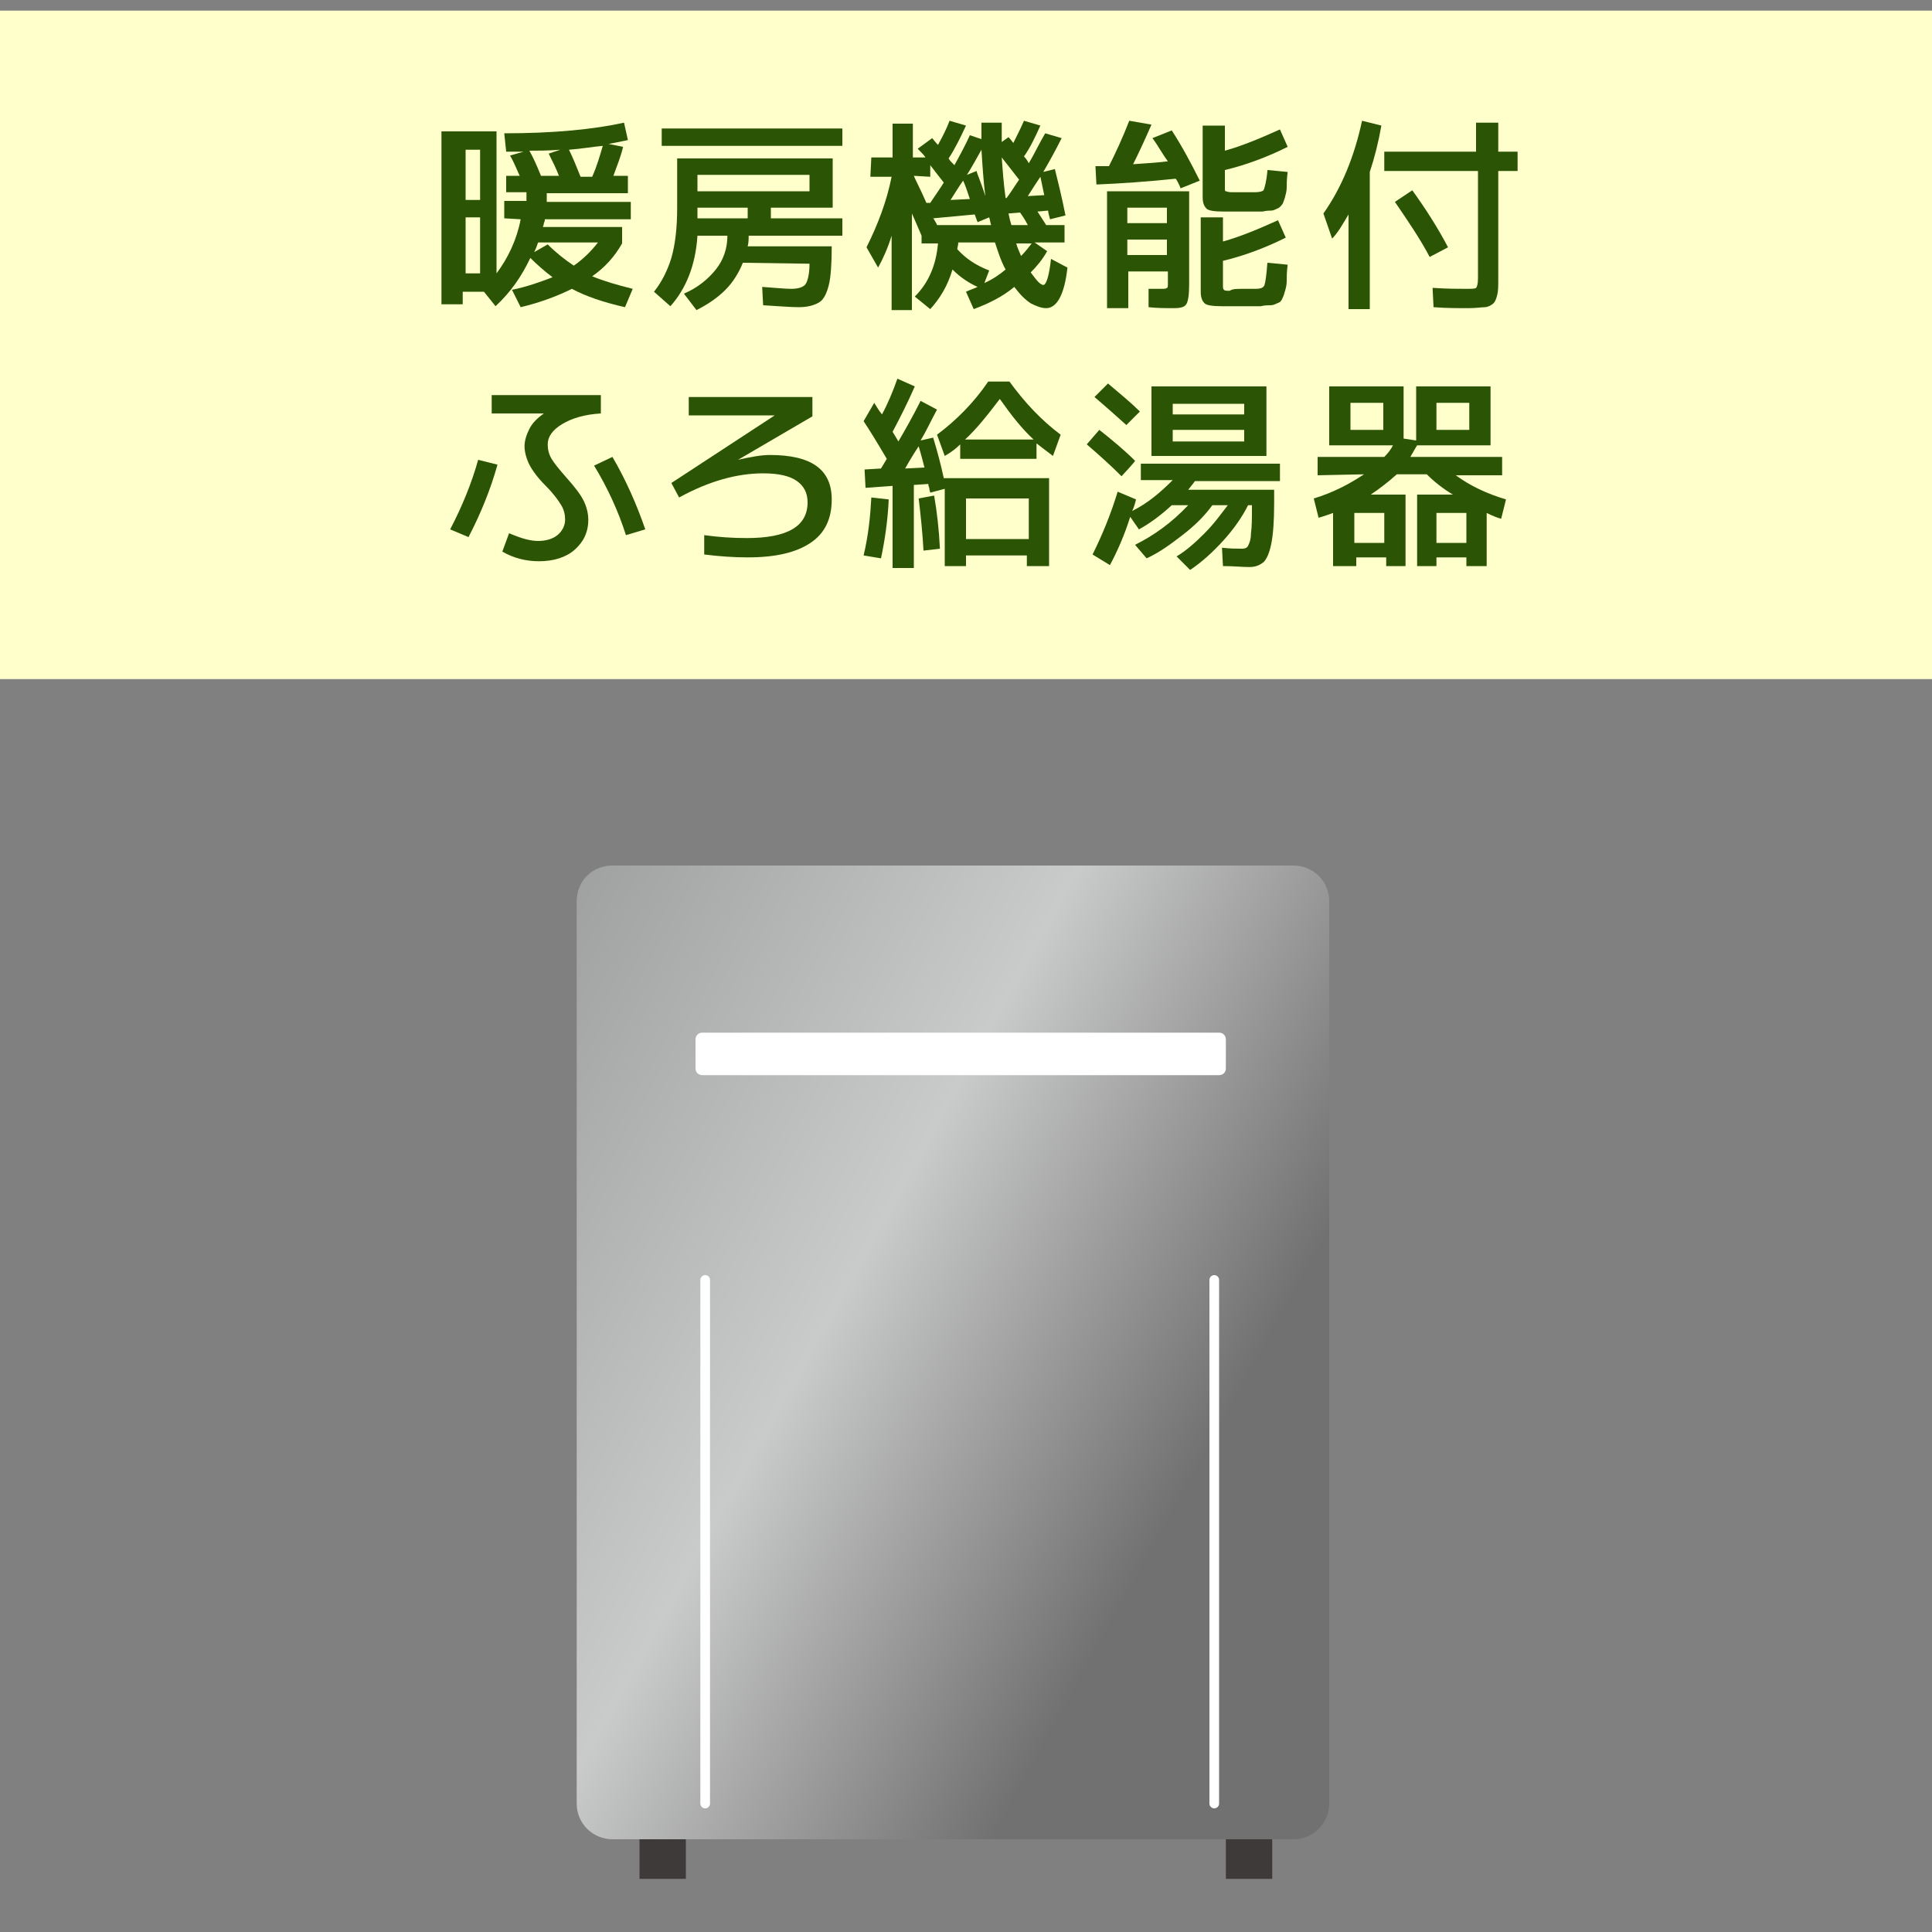 <?xml version="1.0" encoding="utf-8"?>
<!-- Generator: Adobe Illustrator 27.8.1, SVG Export Plug-In . SVG Version: 6.00 Build 0)  -->
<svg version="1.1" id="_1" xmlns="http://www.w3.org/2000/svg" xmlns:xlink="http://www.w3.org/1999/xlink" x="0px" y="0px"
	 viewBox="0 0 200 200" style="enable-background:new 0 0 200 200;" xml:space="preserve">
<rect x="0" y="0" width="200" height="200" fill="#808080" stroke="none"/>
<style type="text/css">
	.st0{fill:#FFFFCC;}
	.st1{fill:#2B5404;}
	.st2{fill:#3E3A39;}
	.st3{fill:url(#SVGID_1_);}
	.st4{fill:#FFFFFF;}
	.st5{fill:none;stroke:#FFFFFF;stroke-linecap:round;stroke-miterlimit:10;}
</style>
<rect y="1.1" class="st0" width="200" height="69.2"/>
<g>
	<path class="st1" d="M52.2,22.6v-1.8h2.3c0-0.4,0-0.7,0-0.9h-2.1v-1.7h1.4c-0.4-0.9-0.7-1.6-1-2.1l1.4-0.4c-0.4,0-1,0-1.8,0
		l-0.2-1.9c5.1,0,9.2-0.4,12.4-1.1l0.4,1.8c-0.9,0.2-1.5,0.3-2,0.4l1.5,0.3c-0.2,0.9-0.6,1.9-1,3h1.5V20h-8.4c0,0.2,0,0.5,0,0.9h8.7
		v1.8h-8.9c0,0.1,0,0.2-0.1,0.4c0,0.2-0.1,0.3-0.1,0.4h8.2v1.7c-0.8,1.4-1.8,2.5-3.1,3.4c1.2,0.5,2.6,0.9,4.2,1.3l-0.8,1.9
		c-2.2-0.5-4-1.1-5.5-1.9c-1.4,0.7-3.2,1.4-5.3,1.9l-0.9-1.8c1.5-0.3,2.9-0.8,4.2-1.3c-0.8-0.6-1.6-1.3-2.3-2c-0.9,1.9-2,3.5-3.6,5
		l-1.2-1.5h-2.2v1.3h-2.2V13.6h5.7v14.7c1.2-1.6,2.1-3.5,2.5-5.6L52.2,22.6L52.2,22.6z M48.2,20.7h1.5v-5.2h-1.5V20.7z M48.2,22.5
		v5.8h1.5v-5.8H48.2z M57.9,18.3c-0.3-0.8-0.7-1.6-1.1-2.4l1.2-0.4c-1.3,0.1-2.4,0.1-3.2,0.1c0.4,0.7,0.8,1.6,1.2,2.6H57.9z
		 M59.4,27.5c1-0.7,1.8-1.5,2.5-2.4h-6.2c-0.1,0.3-0.2,0.6-0.4,1l1.4-0.8C57.6,26.2,58.5,26.9,59.4,27.5L59.4,27.5z M61.3,18.3
		c0.5-1.1,0.8-2.2,1.1-3.2c-1.1,0.1-2.2,0.3-3.5,0.4c0.4,0.8,0.8,1.8,1.2,2.8H61.3z"/>
	<path class="st1" d="M76.9,27.2c-0.4,1-1,2-1.8,2.8s-1.8,1.5-3,2.1l-1.3-1.7c1.4-0.6,2.5-1.5,3.3-2.5c0.8-1,1.2-2.2,1.2-3.5h-3.1
		c-0.2,3.1-1.2,5.5-2.8,7.3l-1.7-1.5c0.8-1,1.4-2.2,1.8-3.5c0.4-1.4,0.6-3.1,0.6-5.2v-5.1h16.1v5.1h-6.4v1.1h7.4v1.8h-9.7
		c0,0.4,0,0.7-0.1,1.1h8.7c0,1.8-0.1,3.2-0.3,4s-0.5,1.5-1,1.8s-1.2,0.5-2.1,0.5c-0.8,0-2-0.1-3.7-0.2l-0.1-1.9
		c1.4,0.1,2.4,0.2,3,0.2c0.8,0,1.3-0.2,1.5-0.5s0.4-1,0.4-2.1L76.9,27.2L76.9,27.2z M68.5,15.1v-1.8h18.7v1.8H68.5z M72.2,22.6h5.2
		v-1.1h-5.2v0.9C72.2,22.4,72.2,22.5,72.2,22.6C72.2,22.6,72.2,22.6,72.2,22.6L72.2,22.6z M72.2,19.8h11.6v-1.7H72.2V19.8z"/>
	<path class="st1" d="M90.2,16.3h2.2v-3.5h2.1v3.5h1.3c-0.1-0.2-0.4-0.5-0.8-0.9l1.5-1.1c0.1,0.1,0.3,0.4,0.6,0.7
		c0.5-0.9,0.9-1.7,1.2-2.5l1.7,0.5c-0.6,1.3-1.2,2.5-1.8,3.4c0.1,0.2,0.3,0.4,0.6,0.7c0.5-0.9,1.1-2,1.6-3.1l1.2,0.4
		c0-0.4,0-0.9,0-1.7h2.1c0,0.9,0,1.6,0,2l0.7-0.5c0.3,0.3,0.4,0.5,0.5,0.6c0.4-0.8,0.8-1.6,1.1-2.3l1.7,0.5c-0.5,1.1-1,2.2-1.7,3.2
		c0.1,0.1,0.3,0.3,0.5,0.7c0.6-1,1.1-2.1,1.7-3.1l1.7,0.5c-0.6,1.2-1.2,2.3-1.9,3.5l1.2-0.3c0.3,1.2,0.7,2.8,1.1,4.8l-1.6,0.4
		c-0.1-0.4-0.2-0.7-0.2-0.9l-1.1,0.1c0.4,0.6,0.7,1.1,0.9,1.4h1.9v1.8h-3.1l1.3,0.9c-0.5,0.9-1.1,1.6-1.7,2.2c0.3,0.4,0.6,0.8,0.8,1
		s0.4,0.3,0.5,0.3c0.3,0,0.6-0.9,0.8-2.7l1.7,0.9c-0.3,2.8-1.1,4.2-2.2,4.2c-0.5,0-1-0.2-1.6-0.5c-0.6-0.4-1.1-0.9-1.7-1.7
		c-1.2,1-2.6,1.7-4.2,2.3l-0.8-1.8c0.4-0.2,0.8-0.3,1.2-0.5c-0.9-0.4-1.8-1-2.6-1.8c-0.5,1.7-1.3,3-2.3,4.1l-1.6-1.3
		c1.4-1.4,2.2-3.2,2.4-5.5h-1.7v-0.8c-0.6-1.4-0.9-2.1-1-2.3v10h-2.1v-7.7c-0.4,1.3-0.9,2.4-1.4,3.3l-1.2-2.1
		c1.2-2.4,2.1-4.8,2.6-7.3v0h-2.2L90.2,16.3L90.2,16.3z M94.6,18.2c0.1,0.3,0.6,1.2,1.3,2.8l0.4,0c0.6-0.9,1.1-1.6,1.4-2.1
		c-0.3-0.4-0.8-1-1.4-1.8v1.2L94.6,18.2L94.6,18.2z M102.6,23.3c-0.1-0.3-0.1-0.5-0.2-0.8l-1.2,0.5c-0.1-0.3-0.2-0.5-0.3-0.8
		l-4.3,0.4c0,0,0.1,0.1,0.2,0.3s0.2,0.3,0.2,0.4C97,23.3,102.6,23.3,102.6,23.3z M100.4,20.6c-0.3-0.9-0.5-1.5-0.7-1.9
		c-0.5,0.7-0.9,1.4-1.3,2L100.4,20.6z M101.9,29.3c0.9-0.4,1.6-0.9,2.2-1.4c-0.5-0.9-0.8-1.9-1.1-2.8h-3.8c0,0.3-0.1,0.5-0.1,0.7
		c0.9,1,2,1.7,3.3,2.2L101.9,29.3L101.9,29.3z M102,20.3c-0.2-1.6-0.3-3.2-0.4-4.8c-0.5,0.9-1,1.8-1.5,2.6l1-0.4
		C101.1,17.9,101.5,18.7,102,20.3L102,20.3z M104.1,20.5h0.1c0.6-0.8,1-1.5,1.3-1.9l-1.8-2.3C103.8,17.7,103.9,19.1,104.1,20.5
		L104.1,20.5z M104.7,23.3h1.7c-0.3-0.6-0.6-1-0.8-1.3l-1.2,0.1C104.5,22.6,104.6,23,104.7,23.3z M105.7,26.5
		c0.4-0.4,0.8-0.9,1.1-1.3h-1.6C105.3,25.6,105.5,26,105.7,26.5z M108.1,20.2c-0.2-0.9-0.3-1.5-0.4-1.9c-0.4,0.6-0.8,1.2-1.3,2
		L108.1,20.2z"/>
	<path class="st1" d="M119.3,14.3l2-0.8c1.1,1.7,2,3.4,2.9,5.2l-2,0.8c0-0.1-0.1-0.3-0.2-0.5s-0.2-0.4-0.3-0.5
		c-2.9,0.3-5.7,0.5-8.2,0.6l-0.1-1.9c0.2,0,0.4,0,0.7,0c0.3,0,0.5,0,0.7,0c0.7-1.4,1.4-2.9,2.1-4.7l2.3,0.4
		c-0.7,1.6-1.3,2.9-1.9,4.1c1.6-0.1,2.8-0.2,3.6-0.3C120.3,15.9,119.9,15.1,119.3,14.3L119.3,14.3z M120.2,29.9c0.3,0,0.5,0,0.6-0.1
		c0.1,0,0.1-0.2,0.1-0.5v-1.2h-4.1v3.8h-2.2V19.8h8.5v9.6c0,1.1-0.1,1.8-0.3,2.1s-0.6,0.4-1.3,0.4c-0.8,0-1.7,0-2.6-0.1l0-1.9
		C119.4,29.9,119.9,29.9,120.2,29.9L120.2,29.9z M116.7,23.1h4.1v-1.6h-4.1V23.1z M116.7,24.8v1.6h4.1v-1.6H116.7z M128.6,19.9
		c0.3,0,0.7,0,1.3,0c0.5,0,0.8-0.1,0.9-0.2c0.1-0.2,0.3-0.9,0.4-2v-0.1l2.1,0.2c-0.1,0.7-0.1,1.2-0.1,1.6s-0.1,0.7-0.2,1.1
		c-0.1,0.3-0.2,0.6-0.3,0.7s-0.2,0.3-0.5,0.4c-0.2,0.1-0.4,0.2-0.6,0.2s-0.5,0-0.9,0.1c-0.9,0-1.5,0-2,0c-0.6,0-1.2,0-2,0
		c-1,0-1.6-0.1-1.8-0.3s-0.4-0.5-0.4-1.2V13h2.3v2.6c1.8-0.5,3.7-1.3,5.7-2.2l0.8,1.8c-2.2,1.1-4.4,1.9-6.5,2.4v1.8
		c0,0.3,0,0.4,0.1,0.4s0.2,0.1,0.6,0.1C127.9,19.9,128.3,19.9,128.6,19.9L128.6,19.9z M128.6,29.9c0.6,0,1,0,1.3,0
		c0.6,0,0.9-0.1,1-0.4s0.2-1,0.3-2.3l2.1,0.2c-0.1,0.7-0.1,1.3-0.1,1.7c0,0.4-0.1,0.8-0.2,1.1c-0.1,0.4-0.2,0.6-0.3,0.8
		s-0.2,0.3-0.5,0.4c-0.2,0.1-0.4,0.2-0.7,0.2c-0.2,0-0.6,0-1,0.1c-0.9,0-1.5,0-2,0c-0.6,0-1.2,0-2,0c-1,0-1.6-0.1-1.8-0.3
		s-0.4-0.5-0.4-1.2v-7.7h2.3V25c1.8-0.5,3.7-1.3,5.7-2.2l0.8,1.8c-2.2,1.1-4.4,1.9-6.5,2.4v2.5c0,0.3,0,0.4,0.1,0.5s0.2,0.1,0.6,0.1
		C127.6,29.9,128,29.9,128.6,29.9L128.6,29.9z"/>
	<path class="st1" d="M141.8,17.8V32h-2.2v-9.8c-0.6,1-1.1,1.9-1.7,2.5l-0.9-2.6c1.9-2.7,3.2-5.9,4-9.6L143,13
		C142.7,14.7,142.3,16.3,141.8,17.8L141.8,17.8z M143.1,15.7h9.7v-3h2.3v3h2v2h-2v11.1c0,0.8,0,1.3-0.1,1.7
		c-0.1,0.4-0.2,0.7-0.4,0.9s-0.6,0.4-0.9,0.4s-0.9,0.1-1.7,0.1c-1.1,0-2.3,0-3.6-0.1l-0.1-2c1.5,0.1,2.7,0.1,3.4,0.1
		c0.6,0,1,0,1.1-0.1s0.2-0.4,0.2-1V17.7h-9.7V15.7L143.1,15.7z M144.4,20.9l1.8-1.2c1.3,1.8,2.6,3.8,3.7,5.9l-1.9,1
		C147,24.7,145.7,22.8,144.4,20.9L144.4,20.9z"/>
	<path class="st1" d="M49.5,47.6l2,0.5c-0.7,2.5-1.7,5-3,7.5l-1.9-0.8C47.8,52.5,48.8,50.1,49.5,47.6L49.5,47.6z M56.3,42.8h-5.4
		v-1.9h11.3v1.9c-1.7,0.1-3,0.5-4,1.1s-1.5,1.3-1.5,2.1c0,0.5,0.1,1,0.4,1.5s0.8,1.1,1.5,1.9c0.9,1,1.5,1.8,1.8,2.4s0.5,1.3,0.5,2
		c0,1.3-0.5,2.3-1.4,3.1s-2.2,1.2-3.7,1.2c-1.3,0-2.6-0.3-3.8-1l0.7-1.9c1.4,0.6,2.3,0.8,3,0.8c0.8,0,1.5-0.2,2-0.6s0.8-1,0.8-1.6
		c0-0.5-0.1-1-0.4-1.5c-0.3-0.5-0.8-1.2-1.6-2c-0.8-0.8-1.4-1.6-1.7-2.2s-0.5-1.3-0.5-1.9s0.2-1.2,0.5-1.8S55.6,43.3,56.3,42.8
		L56.3,42.8L56.3,42.8z M61.5,48.2l1.9-0.9c1.4,2.4,2.5,4.9,3.4,7.5l-2,0.6C64,52.9,62.9,50.5,61.5,48.2L61.5,48.2z"/>
	<path class="st1" d="M84.1,43.1l-7.7,4.5l0,0c1.3-0.3,2.4-0.5,3.3-0.5c4.3,0,6.4,1.5,6.4,4.6c0,2-0.7,3.5-2.2,4.5s-3.6,1.5-6.5,1.5
		c-1.4,0-2.9-0.1-4.5-0.3v-2c1.5,0.2,2.9,0.3,4.4,0.3c4.2,0,6.3-1.2,6.3-3.7c0-1-0.4-1.7-1.1-2.2S80.7,49,79,49
		c-2.7,0-5.6,0.8-8.7,2.5L69.5,50l10.7-7v0h-8.9v-1.9h12.8L84.1,43.1L84.1,43.1z"/>
	<path class="st1" d="M89.4,43.6l1.1-1.9c0.2,0.3,0.4,0.7,0.8,1.2c0.6-1.1,1.1-2.3,1.6-3.7l1.8,0.8c-0.7,1.6-1.5,3.2-2.3,4.7
		c0.3,0.5,0.5,0.8,0.6,1c0.7-1.2,1.5-2.6,2.3-4.2l1.7,0.9c-0.6,1.1-1.1,2.2-1.7,3.2l1.3-0.3c0.4,1.3,0.8,2.8,1.1,4.2h10.9v9.1h-2.3
		v-1.1H100v1.1h-2.2v-8L96.3,51c0-0.1-0.1-0.2-0.1-0.5c-0.1-0.2-0.1-0.3-0.1-0.4l-1.5,0.1v8.6h-2.2v-8.5l-2.8,0.2l-0.1-1.9l1.7-0.1
		l0.6-1C90.8,45.8,90,44.5,89.4,43.6L89.4,43.6z M90.2,51.5l1.8,0.2c-0.1,2.2-0.4,4.2-0.8,6.1l-1.8-0.3
		C89.9,55.4,90.1,53.4,90.2,51.5z M95.7,48.4c-0.1-0.4-0.3-1.2-0.6-2.2c-0.4,0.6-0.9,1.4-1.4,2.3L95.7,48.4z M96.7,51.3
		c0.3,1.7,0.5,3.5,0.6,5.5L95.6,57c-0.1-1.9-0.3-3.7-0.5-5.4L96.7,51.3L96.7,51.3z M104.5,39.5c1.6,2.2,3.3,4,5.3,5.5l-0.8,2.2
		c-0.8-0.6-1.3-1-1.7-1.3v1.6h-7.9V46c-0.4,0.4-0.9,0.8-1.6,1.2L97,45c2-1.5,3.8-3.3,5.3-5.5L104.5,39.5L104.5,39.5z M99.9,45.5h7.1
		c-1.2-1.1-2.3-2.5-3.5-4.2C102.2,43,101.1,44.4,99.9,45.5z M106.5,55.8v-4.2H100v4.2H106.5z"/>
	<path class="st1" d="M116.1,49.3c-1-1-2.2-2.1-3.6-3.3l1.3-1.5c1.4,1.1,2.7,2.2,3.7,3.2C117.5,47.8,116.1,49.3,116.1,49.3z
		 M126.6,58.6l-0.1-1.9c0.9,0.1,1.5,0.1,2.1,0.1c0.3,0,0.5-0.1,0.6-0.3c0.1-0.2,0.3-0.6,0.3-1.3c0.1-0.7,0.1-1.6,0.1-2.8v-0.1h-0.4
		c-0.6,1.2-1.5,2.5-2.6,3.7c-1.1,1.2-2.2,2.2-3.4,3l-1.4-1.4c1-0.6,1.9-1.4,2.9-2.4s1.7-2,2.4-2.9h-1.6c-0.8,1.1-1.8,2.1-3.1,3.1
		s-2.4,1.8-3.7,2.4l-1.2-1.4c2-1,3.8-2.3,5.5-4.1h-1.7c-1.2,1.1-2.3,1.9-3.4,2.5l-0.9-1.3c-0.6,1.9-1.3,3.5-2.1,5l-1.8-1.1
		c1-2,1.9-4.2,2.6-6.5l1.9,0.8c-0.1,0.4-0.2,0.8-0.4,1.2c1.6-0.8,2.9-1.9,4.2-3.2h-3.3V48h14.4v1.8h-8.8c-0.2,0.3-0.4,0.5-0.7,0.9
		h8.9v1.4c0,1.8-0.1,3.2-0.3,4.2c-0.2,1-0.5,1.6-0.8,1.9c-0.4,0.3-0.8,0.5-1.5,0.5S127.7,58.6,126.6,58.6L126.6,58.6z M113.3,41.1
		l1.4-1.4c1.3,1.1,2.4,2,3.3,2.9l-1.4,1.4C115.7,43.2,114.6,42.2,113.3,41.1L113.3,41.1z M119.2,40h11.9v7.2h-11.9
		C119.2,47.3,119.2,40,119.2,40z M121.4,42.9h7.4v-1.1h-7.4V42.9z M121.4,44.5v1.2h7.4v-1.2H121.4z"/>
	<path class="st1" d="M136.4,49.2v-1.9h6.9c0.4-0.4,0.7-0.8,0.9-1.2h-6.6V40h7.7v5.4l1.3,0.2V40h7.7v6.1h-7.6
		c-0.2,0.3-0.4,0.7-0.7,1.2h9.5v1.9h-4.8c1.5,1.1,3.2,1.9,5.2,2.5l-0.5,2c-0.4-0.1-0.9-0.3-1.5-0.6v5.5h-2.1v-0.9h-3.1v0.9h-2v-7.4
		h3.7c-1-0.6-1.9-1.3-2.7-2.1h-3.1c-0.9,0.8-1.8,1.5-2.7,2.1h3.6v7.4h-2v-0.9h-3.1v0.9H138v-5.5c-0.3,0.1-0.8,0.3-1.5,0.5l-0.5-2
		c2-0.6,3.7-1.5,5.2-2.5L136.4,49.2L136.4,49.2z M139.8,44.5h3.4v-2.8h-3.4V44.5z M143.3,56.2v-3.1h-3.1v3.1H143.3z M151.8,56.2
		v-3.1h-3.1v3.1H151.8z M148.7,44.5h3.4v-2.8h-3.4V44.5z"/>
</g>
<g>
	<rect x="126.9" y="186.7" class="st2" width="4.8" height="7.8"/>
	<rect x="66.2" y="186.7" class="st2" width="4.8" height="7.8"/>
	
		<linearGradient id="SVGID_1_" gradientUnits="userSpaceOnUse" x1="47.49" y1="88.26" x2="147.03" y2="33.06" gradientTransform="matrix(1 0 0 -1 0 199.89)">
		<stop  offset="0" style="stop-color:#9FA0A0"/>
		<stop  offset="0.4" style="stop-color:#C9CACA"/>
		<stop  offset="0.76" style="stop-color:#727171"/>
		<stop  offset="1" style="stop-color:#727171"/>
	</linearGradient>
	<path class="st3" d="M63.4,89.6h70.5c2,0,3.7,1.6,3.7,3.7v93.4c0,2-1.6,3.7-3.7,3.7H63.4c-2,0-3.7-1.6-3.7-3.7V93.3
		C59.7,91.2,61.3,89.6,63.4,89.6z"/>
	<path class="st4" d="M72.7,106.9h53.5c0.4,0,0.7,0.3,0.7,0.7v3c0,0.4-0.3,0.7-0.7,0.7H72.7c-0.4,0-0.7-0.3-0.7-0.7v-3
		C72,107.2,72.3,106.9,72.7,106.9z"/>
	<line class="st5" x1="125.7" y1="132.5" x2="125.7" y2="186.7"/>
	<line class="st5" x1="73" y1="132.5" x2="73" y2="186.7"/>
</g>
</svg>
